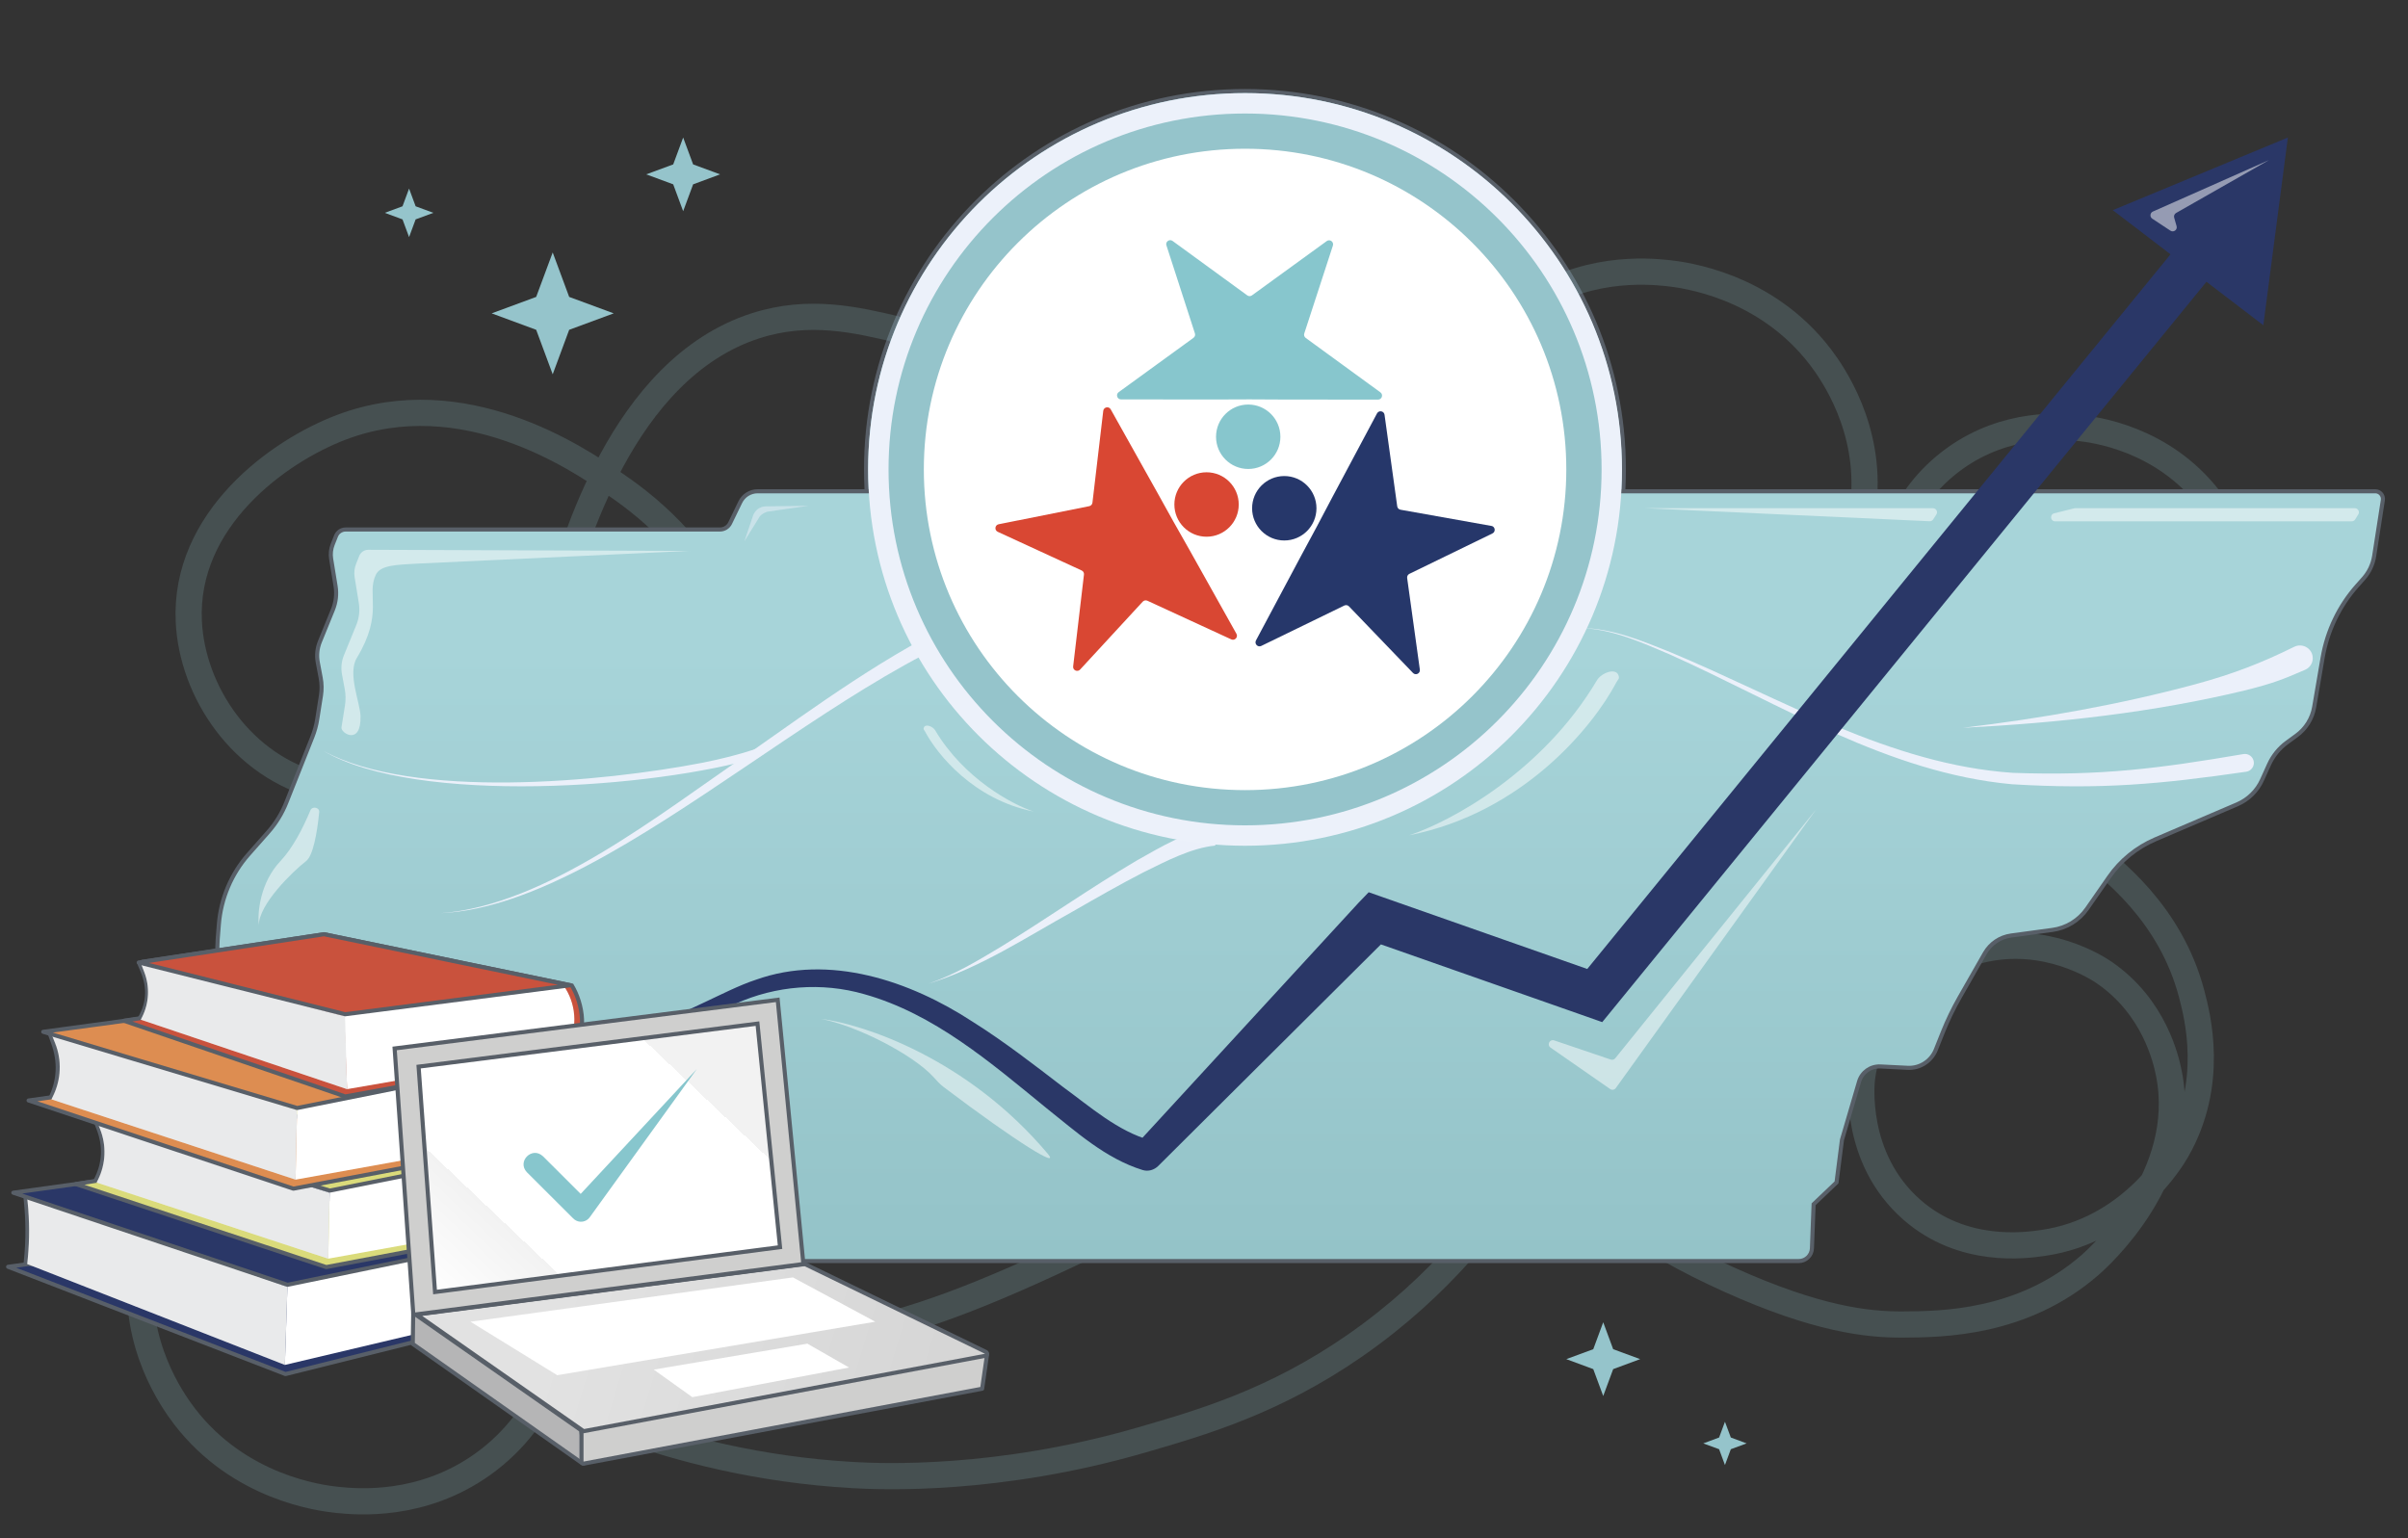 <svg width="590" height="377" viewBox="0 0 590 377" fill="none" xmlns="http://www.w3.org/2000/svg">
<rect x="0" y="0" width="590" height="377" fill="#333333" stroke="none"/>
<path d="M305.035 207.705C356.307 207.705 397.872 166.203 397.872 115.009C397.872 63.814 356.307 22.312 305.035 22.312C253.762 22.312 212.197 63.814 212.197 115.009C212.197 166.203 253.762 207.705 305.035 207.705Z" fill="#95C4CB" stroke="#585F68" stroke-miterlimit="10"/>
<path opacity="0.2" d="M365.889 170.887C373.295 173.289 392.599 178.415 414.408 170.887C420.528 168.772 434.11 163.89 444.776 150.406C448.158 146.133 455.199 136.988 456.607 123.227C458.481 104.961 449.078 91.466 445.963 87.392C432.514 69.878 412.767 67.354 408.487 66.911C403.487 66.402 387.798 65.051 372.985 75.579C356.342 87.414 353.116 105.47 352.473 109.843C348.947 133.999 364.104 151.181 366.277 153.561" stroke="#95C4CB" stroke-width="6.42" stroke-miterlimit="10"/>
<path opacity="0.2" d="M473.032 193.607C479.352 195.655 495.828 200.028 514.444 193.607C519.666 191.802 531.264 187.628 540.367 176.126C543.261 172.473 549.27 164.668 550.467 152.933C552.064 137.335 544.048 125.821 541.376 122.345C529.9 107.388 513.036 105.241 509.388 104.864C505.119 104.433 491.726 103.27 479.086 112.259C464.883 122.356 462.122 137.777 461.579 141.508C458.574 162.133 471.502 176.79 473.365 178.816" stroke="#95C4CB" stroke-width="6.42" stroke-miterlimit="10"/>
<path opacity="0.2" d="M125.278 263.581C117.872 261.179 98.568 256.053 76.759 263.581C70.639 265.696 57.057 270.578 46.391 284.062C43.009 288.335 35.968 297.479 34.56 311.24C32.686 329.507 42.089 343.002 45.204 347.076C58.653 364.59 78.4 367.114 82.68 367.557C87.68 368.066 103.369 369.416 118.182 358.888C134.825 347.054 138.051 328.998 138.694 324.625C142.22 300.468 127.063 283.287 124.89 280.907" stroke="#95C4CB" stroke-width="6.42" stroke-miterlimit="10"/>
<path opacity="0.2" d="M181.755 203.67C183.605 197.719 188.949 177.887 180.278 155.024C172.165 133.621 156.617 122.689 149.862 118.077C141.682 112.497 113.618 93.358 83.663 104.698C68.091 110.594 45.058 127.37 46.261 152.327C47.086 169.467 59.225 187.885 78.653 192.729C99.594 197.94 116.029 184.398 117.512 183.114C127.815 174.252 130.583 163.856 136.963 145.259C140.515 134.894 152.058 90.516 185.096 79.841C198.304 75.578 209.978 78.4 220.175 80.814C251.431 88.225 270.086 109.521 277.034 118.423" stroke="#95C4CB" stroke-width="6.42" stroke-miterlimit="10"/>
<path opacity="0.2" d="M372.962 286.83C365.977 297.856 353.149 315.049 331.949 329.762C312.247 343.434 294.496 348.582 279.694 352.877C244.435 363.106 216.062 361.866 208.922 361.468C185.904 360.151 166.402 355.047 151.378 349.578" stroke="#95C4CB" stroke-width="6.42" stroke-miterlimit="10"/>
<path opacity="0.2" d="M409.378 193.744C418.636 191.32 472.2 178.091 510.651 207.616C517.448 212.841 531.817 223.868 536.995 243.562C538.392 248.898 542.772 265.504 533.303 281.978C532.105 284.059 521.672 301.539 500.595 304.584C496.381 305.193 480.959 307.418 468.452 296.458C454.005 283.804 456.112 265.039 456.222 264.165C458.351 248.002 471.257 236.223 485.183 232.813C501.315 228.861 514.099 237.319 515.552 238.315C527.903 246.784 530.753 259.781 531.396 262.969C536.485 288.144 514.376 308.005 512.059 310.019C495.539 324.4 475.759 324.522 466.101 324.577C457.542 324.622 445.157 323.249 423.758 313.617C379.707 293.79 382.258 276.94 358.608 271.97C351.578 270.486 340.413 269.678 266.848 305.06C240.193 317.88 223.118 324.234 206.654 327.179C180.432 331.862 168.912 323.581 152.247 313.916" stroke="#95C4CB" stroke-width="6.42" stroke-miterlimit="10"/>
<path d="M392.816 324.027L395.255 330.625L401.863 333.06L395.255 335.507L392.816 342.094L390.377 335.507L383.769 333.06L390.377 330.625L392.816 324.027Z" fill="#95C4CB"/>
<path d="M422.641 348.405L424.082 352.268L427.952 353.707L424.082 355.135L422.641 359.01L421.211 355.135L417.33 353.707L421.211 352.268L422.641 348.405Z" fill="#95C4CB"/>
<path d="M135.422 61.866L139.458 72.759L150.368 76.789L139.458 80.819L135.422 91.723L131.375 80.819L120.465 76.789L131.375 72.759L135.422 61.866Z" fill="#95C4CB"/>
<path d="M167.387 33.702L169.827 40.289L176.435 42.724L169.827 45.171L167.387 51.758L164.948 45.171L158.34 42.724L164.948 40.289L167.387 33.702Z" fill="#95C4CB"/>
<path d="M100.23 46.212L101.838 50.552L106.184 52.157L101.838 53.762L100.23 58.102L98.623 53.762L94.276 52.157L98.623 50.552L100.23 46.212Z" fill="#95C4CB"/>
<path opacity="0.5" d="M182.4 132.604L184.518 126.338C184.973 125.01 186.215 124.102 187.623 124.08L198.122 123.947L188.044 125.386C187.345 125.585 186.702 125.973 186.192 126.493L182.411 132.604H182.4Z" fill="#ECF1FA"/>
<path d="M50.655 301.271L53.322 230.362L53.622 226.546C54.123 220.17 56.679 214.129 60.914 209.333L65.727 203.881C67.605 201.756 69.106 199.308 70.151 196.671L76.531 180.605C77.098 179.18 77.509 177.69 77.742 176.165L78.643 170.435C78.865 169.011 78.843 167.553 78.576 166.129L77.865 162.335C77.542 160.621 77.72 158.852 78.376 157.25L81.566 149.417C82.311 147.581 82.544 145.579 82.222 143.62L81.132 136.933C80.943 135.743 81.077 134.519 81.521 133.395L82.333 131.348C82.722 130.38 83.644 129.757 84.689 129.757H176.4C177.456 129.757 178.435 129.145 178.89 128.199L181.38 123.059C182.169 121.423 183.825 120.388 185.637 120.388H581.982C583.127 120.388 584.005 121.412 583.838 122.547L581.715 136.232C581.393 138.291 580.492 140.204 579.114 141.762L577.513 143.565C573.123 148.516 570.211 154.602 569.088 161.133L567.01 173.272C566.532 176.065 564.976 178.568 562.686 180.237L560.352 181.94C558.44 183.331 556.928 185.2 555.95 187.347L554.238 191.13C553.027 193.812 550.848 195.948 548.147 197.105L528.073 205.695C523.505 207.653 519.57 210.858 516.736 214.941L511.345 222.696C509.366 225.533 506.288 227.425 502.864 227.881L492.76 229.25C490.048 229.617 487.67 231.23 486.314 233.6L480.133 244.426C478.566 247.174 477.188 250.034 476.01 252.971L474.298 257.255C473.175 260.048 470.408 261.828 467.407 261.672L460.738 261.338C458.337 261.216 456.18 262.751 455.502 265.055L451.312 279.319L449.978 289.755L444.365 295.107L443.954 305.911C443.887 307.647 442.464 309.026 440.719 309.026H47.998L50.655 301.271Z" fill="url(#paint0_linear_2732_11040)" stroke="#585F68" stroke-miterlimit="10"/>
<path opacity="0.5" d="M394.664 259.651L380.796 254.95C379.699 254.578 378.953 256.057 379.904 256.718L394.517 266.873C394.965 267.185 395.581 267.079 395.9 266.636L445.004 198.317L395.763 259.332C395.5 259.658 395.061 259.786 394.664 259.651Z" fill="white"/>
<path opacity="0.5" d="M256.759 282.779C237.067 259.336 211.435 250.935 201.081 249.665C210.127 251.388 223.822 258.535 228.715 263.927C229.499 264.792 230.277 265.677 231.208 266.381C249.478 280.19 259.821 286.425 256.759 282.779Z" fill="white"/>
<path opacity="0.5" d="M391.272 166.714C377.891 189.27 355.306 201.372 345.304 204.682C373.159 199.142 390.317 178.086 396.067 167.168C396.474 166.396 396.84 166.394 396.585 165.559C395.96 163.515 392.363 164.876 391.272 166.714Z" fill="white"/>
<path opacity="0.5" d="M229.127 178.953C236.145 190.782 247.989 197.129 253.234 198.864C238.626 195.959 229.628 184.916 226.612 179.191C226.399 178.786 226.207 178.785 226.341 178.347C226.668 177.275 228.555 177.989 229.127 178.953Z" fill="white"/>
<path opacity="0.5" d="M68.707 211.016C63.675 216.336 63.075 223.74 63.404 226.777C63.404 221.606 71.666 213.602 74.996 211.016C76.701 209.692 77.688 204.263 78.211 199.009C78.327 197.838 76.507 197.484 76.056 198.57C74.237 202.95 71.704 207.848 68.707 211.016Z" fill="white"/>
<path opacity="0.5" d="M169.084 135.007L90.23 134.73C89.254 134.73 88.378 135.317 88.023 136.225L87.258 138.14C86.837 139.191 86.715 140.343 86.892 141.461L87.912 147.738C88.212 149.576 88.001 151.458 87.292 153.174L84.287 160.525C83.666 162.03 83.5 163.691 83.799 165.296L84.464 168.85C84.719 170.178 84.73 171.551 84.52 172.879L83.666 178.249C83.444 179.677 88.544 182.821 88.334 175.437C88.234 172.215 85.118 165.075 87.413 161.255C94.099 150.185 89.72 145.79 92.081 140.852C93.223 138.472 97.015 138.405 102.437 138.107L169.062 134.996L169.084 135.007Z" fill="white"/>
<path d="M387.675 153.904C395.214 154.037 402.355 157.059 409.262 159.816C436.537 171.197 463.136 187.36 493.184 189.386C514.759 190.167 528.892 188.324 549.671 184.79C550.869 184.586 552.006 185.395 552.203 186.593C552.402 187.801 551.571 188.938 550.36 189.113C529.224 192.174 514.873 193.503 493.017 192.187C462.582 189.408 436.271 172.525 409.04 160.336C402.211 157.425 395.203 154.236 387.675 153.915V153.904Z" fill="#EBF0FA"/>
<path opacity="0.5" d="M473.598 124.533H403.111L472.781 127.731C473.137 127.748 473.475 127.573 473.668 127.273L474.439 126.074C474.867 125.409 474.389 124.533 473.598 124.533Z" fill="white"/>
<path opacity="0.5" d="M576.971 124.533H508.463C508.382 124.533 508.3 124.543 508.221 124.563L503.308 125.788C502.163 126.073 502.37 127.758 503.55 127.758H576.205C576.549 127.758 576.869 127.581 577.052 127.289L577.819 126.064C578.236 125.398 577.757 124.533 576.971 124.533Z" fill="white"/>
<path d="M108.059 223.771C133.737 221.878 161.689 199.427 182.711 185.135C200.163 172.913 217.515 160.071 237.04 151.115C243.615 148.181 250.544 145.734 257.895 144.671L258.439 149.066C211.804 155.177 152.963 221.657 108.07 223.771H108.059Z" fill="#EBF0FA"/>
<path d="M227.538 241.03C233.791 238.905 239.468 235.484 245.101 232.096C256.377 225.199 267.121 217.594 278.541 210.863C284.606 207.486 290.216 203.933 297.412 202.792L297.778 207.209C291.812 207.796 285.648 211.073 280.148 213.774C274.338 216.763 268.617 220.051 262.907 223.328C251.421 229.694 240.2 237.156 227.549 241.03H227.538Z" fill="#EBF0FA"/>
<path d="M185.849 185.589C160.536 193.117 102.138 197.434 79.231 184.006C101.329 196.017 147.641 191.655 172.211 186.895C176.602 186.009 180.959 184.947 185.162 183.541L185.849 185.589Z" fill="#EBF0FA"/>
<path d="M480.932 178.349C500.113 176.057 519.206 172.703 537.855 167.688C547.249 165.132 554.055 162.478 562.124 158.501C564.039 157.557 566.337 158.742 566.634 160.857C566.828 162.238 566.073 163.581 564.792 164.135C559.154 166.57 557.04 167.406 550.251 169.138C527.577 174.618 504.193 177.175 480.932 178.349Z" fill="#EBF0FA"/>
<path opacity="0.5" d="M182.4 132.604L184.518 126.338C184.973 125.01 186.215 124.102 187.623 124.08L198.122 123.947L188.044 125.386C187.345 125.585 186.702 125.973 186.192 126.493L182.411 132.604H182.4Z" fill="#ECF1FA"/>
<path d="M84.132 277.829C110.587 272.239 135.955 262.818 160.37 251.304C164.461 249.444 168.53 247.529 172.599 245.625C176.413 243.842 181.203 241.396 185.15 240.112C203.19 233.635 222.981 240.366 238.27 250.352C246.054 255.245 253.261 260.847 260.379 266.305C267.165 271.242 273.85 277.22 281.933 279.457L278.363 280.508L332.88 221.214L335.353 218.646L338.723 219.83L392.575 238.739L386.444 240.466L532.751 61.165L541.344 68.161L395.037 247.463L392.575 250.474L388.905 249.178L335.053 230.27L340.897 228.886L283.796 285.712C282.788 286.711 281.332 287.141 279.976 286.722C270.816 283.896 263.585 277.252 256.288 271.464C242.672 260.338 228.868 248.437 211.782 243.632C201.371 240.621 190.062 241.518 180.172 246.001C174.218 248.592 167.477 251.437 161.512 253.939C136.642 264.611 110.819 273.18 84.132 277.851V277.829Z" fill="#2A3767"/>
<path d="M560.565 33.702L517.667 51.502L554.555 79.7L560.565 33.702Z" fill="#2A3767"/>
<path opacity="0.5" d="M527.346 53.591L531.788 56.525C532.563 57.036 533.556 56.308 533.301 55.416L532.708 53.339C532.581 52.895 532.774 52.423 533.174 52.195L555.92 39.24L527.492 51.842C526.769 52.163 526.686 53.155 527.346 53.591Z" fill="white"/>
<path d="M136.283 319.347L136.131 320.187L69.95 336.721L1.987 310.431L6.964 309.75L136.283 319.347Z" fill="#2A3767" stroke="#585F68" stroke-linejoin="round"/>
<path d="M6.146 292.398L6.367 294.612C6.822 299.14 6.844 303.712 6.412 308.251L6.267 309.757" stroke="#585F68" stroke-linejoin="round"/>
<path d="M23.256 274.314L24.088 276.449C25.796 280.814 25.614 285.098 23.451 289.222L22.731 290.59" stroke="#585F68" stroke-linejoin="round"/>
<path d="M12.195 253.286L13.019 255.559C14.708 260.206 14.508 264.775 12.327 269.181L11.6 270.643" stroke="#585F68" stroke-linejoin="round"/>
<path d="M33.985 235.745L34.88 237.846C36.714 242.142 36.416 246.267 33.883 250.141L33.039 251.426" stroke="#585F68" stroke-linejoin="round"/>
<path d="M137.552 299.981L136.732 299.671L60.627 284.029L6.542 292.398L70.417 315.37L69.796 334.478L136.987 318.58L137.286 318.071C140.69 312.226 141.144 305.727 137.541 299.992L137.552 299.981Z" fill="white"/>
<path d="M6.553 292.398L6.774 294.612C7.229 299.14 7.251 303.712 6.819 308.251L6.675 309.757L69.807 334.478L70.428 315.37L6.553 292.398Z" fill="white"/>
<path opacity="0.2" d="M6.553 292.398L6.774 294.612C7.229 299.14 7.251 303.712 6.819 308.251L6.675 309.757L69.807 334.478L70.428 315.37L6.553 292.398Z" fill="#94969C"/>
<path d="M139.563 300.58L70.448 314.841L3.259 292.279L60.476 284.314L139.563 300.58Z" fill="#2A3767" stroke="#585F68" stroke-linejoin="round"/>
<path d="M139.577 298.586L139.46 299.233L79.932 310.503L18.596 290.165L24.279 289.239L139.577 298.586Z" fill="#DADB7B" stroke="#585F68" stroke-linejoin="round"/>
<path d="M140.157 280.375L140.035 280.187L71.902 266.78L23.561 274.264L80.772 292.276L80.428 308.439L140.168 297.656L140.434 297.202C143.483 291.977 143.372 285.49 140.157 280.375Z" fill="white"/>
<path d="M23.561 274.264L24.526 276.7C26.111 280.696 25.934 285.18 24.038 289.043L23.672 289.785L80.418 308.45L80.761 292.287L23.55 274.275L23.561 274.264Z" fill="white"/>
<path opacity="0.2" d="M23.561 274.264L24.526 276.7C26.111 280.696 25.934 285.18 24.038 289.043L23.672 289.785L80.418 308.45L80.761 292.287L23.55 274.275L23.561 274.264Z" fill="#94969C"/>
<path d="M137.605 280.376L80.8 291.761L22.534 273.892L71.886 267.286L137.605 280.376Z" fill="#DADB7B" stroke="#585F68" stroke-linejoin="round"/>
<path d="M134.787 278.669L134.658 279.382L71.879 291.284L7.007 269.68L13.222 268.8L134.787 278.669Z" fill="#DD8D51" stroke="#585F68" stroke-linejoin="round"/>
<path d="M137.585 259.496L137.463 259.296L65.66 245.159L14.713 253.053L75.007 272.039L74.641 289.076L137.607 277.718L137.884 277.242C141.099 271.729 140.978 264.898 137.596 259.507L137.585 259.496Z" fill="#DD8D51"/>
<path d="M135.356 259.496L135.234 259.296L63.431 245.159L12.484 253.053L72.778 272.039L72.412 289.076L135.378 277.718L135.656 277.242C138.871 271.729 138.749 264.898 135.367 259.507L135.356 259.496Z" fill="white"/>
<path d="M12.484 253.052L13.504 255.621C15.179 259.839 14.99 264.555 12.983 268.629L12.606 269.404L72.412 289.076L72.778 272.039L12.484 253.052Z" fill="white"/>
<path opacity="0.2" d="M12.484 253.052L13.504 255.621C15.179 259.839 14.99 264.555 12.983 268.629L12.606 269.404L72.412 289.076L72.778 272.039L12.484 253.052Z" fill="#94969C"/>
<path d="M132.804 259.496L72.801 271.523L10.592 252.849L63.414 245.676L132.804 259.496Z" fill="#DD8D51" stroke="#585F68" stroke-linejoin="round"/>
<path d="M138.167 242.59C138.606 243.451 138.909 244.737 139.081 246.273C139.269 247.954 139.294 249.869 139.205 251.712C139.116 253.556 138.913 255.312 138.649 256.673C138.518 257.355 138.373 257.927 138.225 258.356C138.15 258.571 138.077 258.741 138.01 258.868C137.982 258.92 137.955 258.96 137.934 258.991L84.594 268.69L30.37 250.143L34.95 249.428L138.167 242.59Z" fill="#C9523D" stroke="#585F68" stroke-linejoin="round"/>
<path d="M140.115 241.496C141.44 243.71 142.463 246.706 142.601 249.754C142.739 252.826 141.979 255.908 139.777 258.312L95.145 263.916L86.669 247.591L86.562 247.385L86.335 247.334L34.718 235.707L79.371 228.933L140.115 241.496Z" fill="#C9523D" stroke="#585F68"/>
<path d="M138.549 242.248L138.449 242.082L77.712 229.661L34.504 236.026L84.339 249.038L85.041 266.902L138.449 257.669L138.693 257.26C141.443 252.61 141.399 246.831 138.56 242.237L138.549 242.248Z" fill="white"/>
<path d="M34.504 236.026L35.347 238.207C36.733 241.783 36.544 245.791 34.826 249.223L34.493 249.876L85.03 266.902L84.542 249.057L34.493 236.026H34.504Z" fill="white"/>
<path opacity="0.2" d="M34.504 236.026L35.347 238.207C36.733 241.783 36.544 245.791 34.826 249.223L34.493 249.876L85.03 266.902L84.542 249.057L34.493 236.026H34.504Z" fill="#94969C"/>
<path d="M139.703 241.436L139.699 241.445L84.583 248.548L33.988 235.857L79.394 228.939L139.703 241.436Z" fill="#C9523D" stroke="#585F68" stroke-linejoin="round"/>
<path d="M142.417 350.506L143.406 358.075C143.462 358.506 142.978 358.799 142.622 358.548L101.134 329.331L101.248 321.736L142.417 350.506Z" fill="#B5B5B6" stroke="#585F68" stroke-linejoin="round"/>
<path d="M241.248 331.431C241.584 331.368 241.883 331.655 241.835 331.993L240.643 340.31L143.064 358.653C142.757 358.71 142.472 358.475 142.472 358.161V349.864L241.248 331.431Z" fill="#CFCFCE" stroke="#585F68" stroke-linejoin="round"/>
<path d="M241.561 331.297C241.994 331.508 241.907 332.149 241.434 332.238L143 350.714L102.106 322.136L197.207 309.757L241.561 331.297Z" fill="url(#paint1_linear_2732_11040)" stroke="#585F68"/>
<path d="M196.844 309.75L101.277 322.183L96.689 256.926L190.551 245.005L196.844 309.75Z" fill="#CFCFCE" stroke="#585F68"/>
<path d="M191.119 305.62L106.59 316.615L102.56 261.386L185.595 250.84L191.119 305.62Z" fill="url(#paint2_linear_2732_11040)" stroke="#585F68"/>
<path d="M133.041 283.347L144.311 294.595L140.207 294.794L170.722 261.981L144.489 298.304C143.646 299.477 142.004 299.743 140.817 298.901C140.662 298.791 140.517 298.647 140.373 298.514L129.103 287.266C126.585 284.62 130.368 280.834 133.03 283.347H133.041Z" fill="#87C6CD"/>
<path d="M160.182 335.624L169.628 342.377L208.024 335.115L197.824 329.269L160.182 335.624Z" fill="white"/>
<path d="M115.266 323.889L136.531 336.997L214.455 323.889L194.275 313.029L115.266 323.889Z" fill="white"/>
<path d="M305.062 204.754C354.687 204.754 394.917 164.586 394.917 115.035C394.917 65.485 354.687 25.316 305.062 25.316C255.436 25.316 215.206 65.485 215.206 115.035C215.206 164.586 255.436 204.754 305.062 204.754Z" fill="#95C4CB" stroke="#ECF1FA" stroke-width="5" stroke-miterlimit="10"/>
<path d="M305.062 193.623C348.53 193.623 383.769 158.438 383.769 115.035C383.769 71.633 348.53 36.448 305.062 36.448C261.593 36.448 226.354 71.633 226.354 115.035C226.354 158.438 261.593 193.623 305.062 193.623Z" fill="white"/>
<path d="M285.789 60.144C285.493 59.243 286.536 58.485 287.303 59.048L305.598 72.38C305.946 72.636 306.406 72.636 306.754 72.38L325.07 59.079C325.837 58.516 326.87 59.274 326.584 60.175L319.568 81.718C319.435 82.128 319.578 82.568 319.926 82.814L338.222 96.145C338.989 96.709 338.59 97.927 337.639 97.927L314.301 97.907L306.181 97.866L298.01 97.896L274.673 97.876C273.721 97.876 273.323 96.657 274.1 96.094L292.416 82.793C292.764 82.548 292.907 82.097 292.774 81.698L285.799 60.144H285.789Z" fill="#87C6CD"/>
<path d="M305.834 114.923C310.189 114.923 313.719 111.389 313.719 107.029C313.719 102.669 310.189 99.134 305.834 99.134C301.479 99.134 297.949 102.669 297.949 107.029C297.949 111.389 301.479 114.923 305.834 114.923Z" fill="#87C6CD"/>
<path d="M365.414 128.87C366.355 129.034 366.529 130.303 365.67 130.723L345.319 140.625C344.94 140.809 344.715 141.218 344.777 141.648L347.886 164.093C348.019 165.035 346.863 165.598 346.209 164.912L330.521 148.591C330.224 148.284 329.764 148.202 329.385 148.386L309.034 158.287C308.175 158.707 307.296 157.775 307.735 156.936L318.729 136.314L322.585 129.157L326.399 121.928L337.393 101.306C337.843 100.466 339.101 100.691 339.234 101.633L342.343 124.078C342.404 124.498 342.721 124.836 343.14 124.907L365.414 128.88V128.87Z" fill="#26376A"/>
<path d="M314.671 132.446C319.026 132.446 322.556 128.912 322.556 124.552C322.556 120.192 319.026 116.657 314.671 116.657C310.316 116.657 306.786 120.192 306.786 124.552C306.786 128.912 310.316 132.446 314.671 132.446Z" fill="#26376A"/>
<path d="M264.638 164.084C263.994 164.78 262.828 164.248 262.941 163.306L265.589 140.8C265.641 140.38 265.416 139.97 265.027 139.796L244.471 130.325C243.602 129.925 243.755 128.656 244.686 128.471L266.878 124.038C267.297 123.956 267.614 123.608 267.666 123.188L270.314 100.682C270.427 99.74 271.685 99.484 272.145 100.313L283.558 120.7L287.506 127.806L291.535 134.922L302.948 155.309C303.408 156.138 302.549 157.08 301.68 156.681L281.124 147.209C280.735 147.035 280.285 147.127 279.989 147.435L264.638 164.084Z" fill="#D94733"/>
<path d="M295.626 131.524C299.981 131.524 303.511 127.989 303.511 123.629C303.511 119.269 299.981 115.735 295.626 115.735C291.271 115.735 287.741 119.269 287.741 123.629C287.741 127.989 291.271 131.524 295.626 131.524Z" fill="#D94733"/>
<defs>
<linearGradient id="paint0_linear_2732_11040" x1="315.928" y1="159.72" x2="315.928" y2="360.848" gradientUnits="userSpaceOnUse">
<stop stop-color="#A7D4D9"/>
<stop offset="1" stop-color="#8DBDC2"/>
</linearGradient>
<linearGradient id="paint1_linear_2732_11040" x1="133.66" y1="330.243" x2="261.087" y2="368.897" gradientUnits="userSpaceOnUse">
<stop stop-color="#E2E2E2"/>
<stop offset="1" stop-color="#D1D1D1"/>
</linearGradient>
<linearGradient id="paint2_linear_2732_11040" x1="112.067" y1="323.637" x2="181.811" y2="250.142" gradientUnits="userSpaceOnUse">
<stop stop-color="white"/>
<stop offset="0.25" stop-color="#F2F2F2"/>
<stop offset="0.25" stop-color="white"/>
<stop offset="0.803" stop-color="white"/>
<stop offset="0.803" stop-color="#F2F2F2"/>
</linearGradient>
</defs>
</svg>
